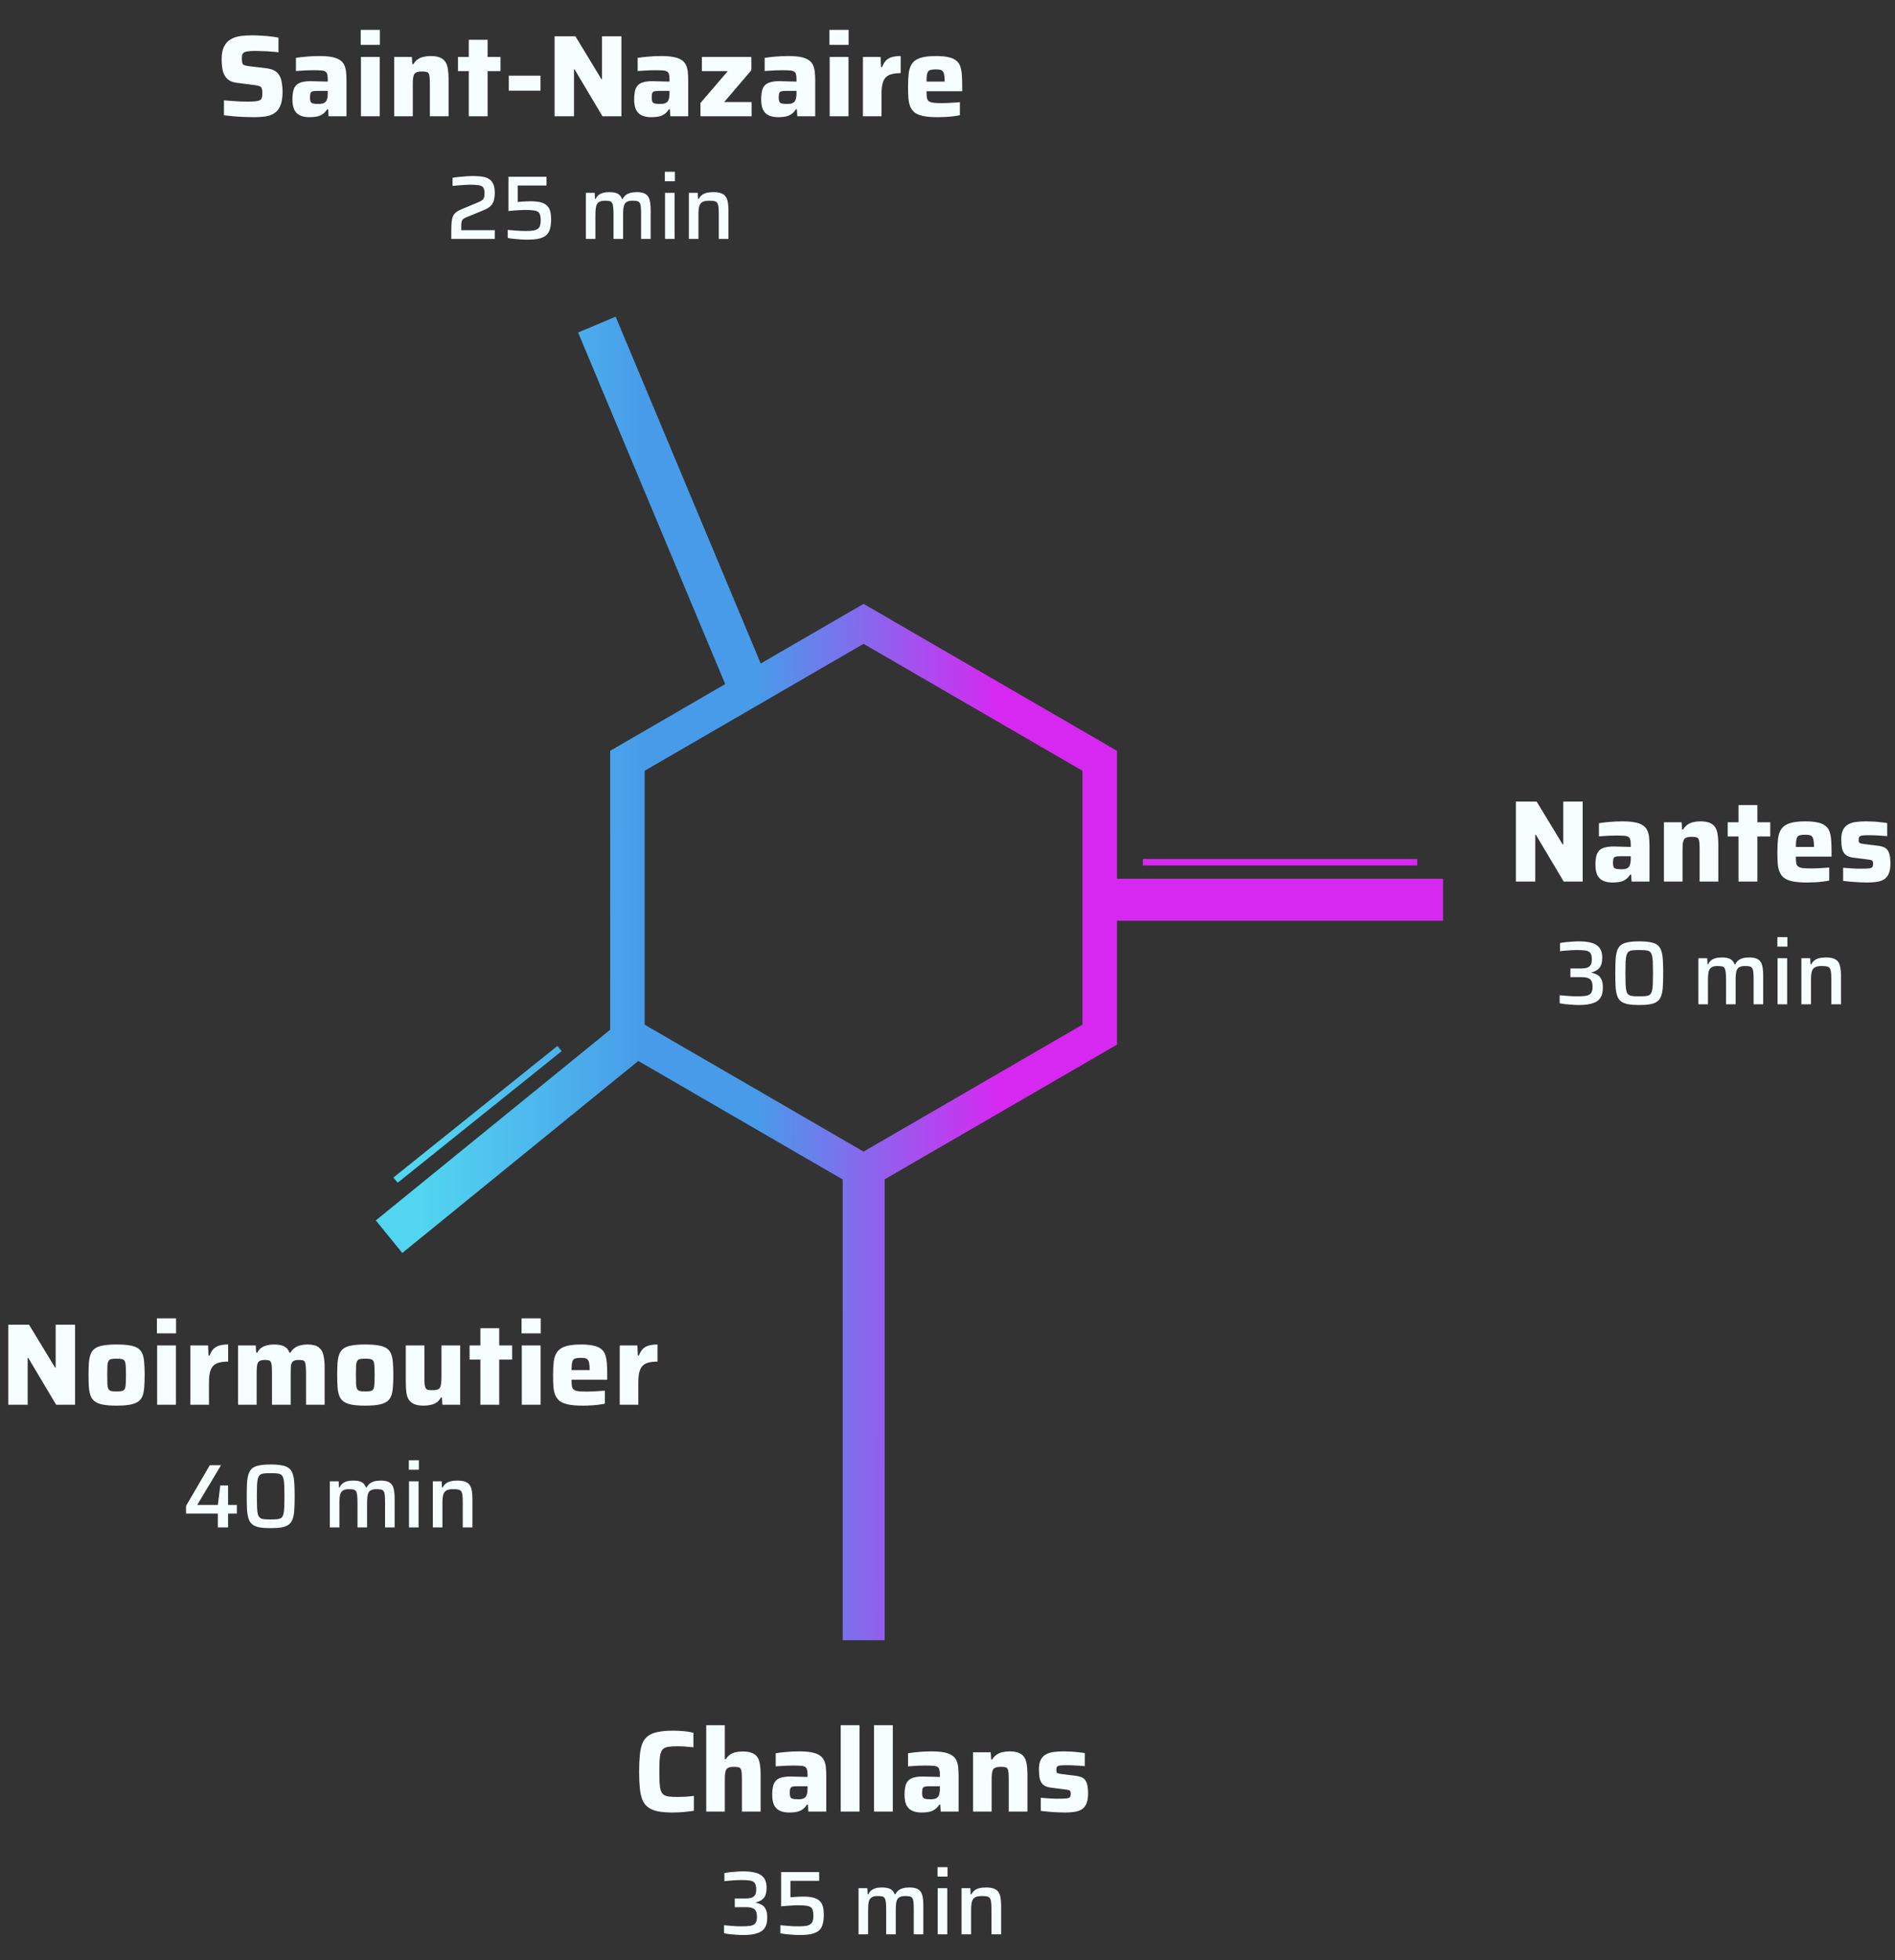 <svg width="587" height="607" viewBox="0 0 587 607" fill="none" xmlns="http://www.w3.org/2000/svg">
<rect x="0" y="0" width="587" height="607" fill="#333333" stroke="none"/>
<path d="M78.628 36.288C77.668 36.288 76.624 36.264 75.496 36.216C74.392 36.168 73.3 36.096 72.22 36C71.164 35.904 70.216 35.808 69.376 35.712V31.068C70.264 31.14 71.152 31.212 72.04 31.284C72.952 31.356 73.816 31.404 74.632 31.428C75.448 31.452 76.132 31.464 76.684 31.464C77.836 31.464 78.712 31.428 79.312 31.356C79.912 31.26 80.356 31.128 80.644 30.96C80.836 30.792 80.968 30.612 81.04 30.42C81.136 30.228 81.196 30 81.22 29.736C81.244 29.472 81.256 29.172 81.256 28.836C81.256 28.332 81.22 27.936 81.148 27.648C81.1 27.336 80.98 27.096 80.788 26.928C80.62 26.76 80.356 26.64 79.996 26.568C79.636 26.472 79.168 26.388 78.592 26.316L73.516 25.668C72.532 25.548 71.728 25.308 71.104 24.948C70.48 24.564 69.988 24.06 69.628 23.436C69.268 22.812 69.016 22.08 68.872 21.24C68.728 20.376 68.656 19.416 68.656 18.36C68.656 16.728 68.896 15.432 69.376 14.472C69.856 13.488 70.516 12.744 71.356 12.24C72.22 11.712 73.216 11.364 74.344 11.196C75.496 11.028 76.744 10.944 78.088 10.944C79.048 10.944 80.044 10.98 81.076 11.052C82.108 11.1 83.08 11.184 83.992 11.304C84.904 11.4 85.66 11.52 86.26 11.664V16.2C85.66 16.104 84.952 16.032 84.136 15.984C83.344 15.912 82.516 15.864 81.652 15.84C80.788 15.792 79.972 15.768 79.204 15.768C78.268 15.768 77.524 15.804 76.972 15.876C76.42 15.924 75.988 16.032 75.676 16.2C75.34 16.392 75.124 16.644 75.028 16.956C74.956 17.268 74.92 17.664 74.92 18.144C74.92 18.744 74.968 19.212 75.064 19.548C75.16 19.86 75.376 20.076 75.712 20.196C76.048 20.316 76.564 20.424 77.26 20.52L82.192 21.096C82.864 21.168 83.476 21.288 84.028 21.456C84.604 21.624 85.12 21.888 85.576 22.248C86.056 22.608 86.452 23.124 86.764 23.796C86.932 24.108 87.064 24.492 87.16 24.948C87.256 25.38 87.34 25.884 87.412 26.46C87.484 27.036 87.52 27.684 87.52 28.404C87.52 29.82 87.376 31.02 87.088 32.004C86.8 32.964 86.392 33.732 85.864 34.308C85.336 34.86 84.7 35.292 83.956 35.604C83.212 35.892 82.384 36.072 81.472 36.144C80.584 36.24 79.636 36.288 78.628 36.288ZM95.88 36.288C94.728 36.288 93.756 36.108 92.964 35.748C92.172 35.388 91.572 34.8 91.164 33.984C90.78 33.168 90.588 32.1 90.588 30.78C90.588 29.388 90.744 28.284 91.056 27.468C91.392 26.628 91.98 26.028 92.82 25.668C93.66 25.308 94.848 25.128 96.384 25.128C96.6 25.128 96.9 25.14 97.284 25.164C97.692 25.164 98.148 25.176 98.652 25.2C99.156 25.2 99.66 25.212 100.164 25.236C100.668 25.236 101.124 25.248 101.532 25.272V24.588C101.532 23.892 101.472 23.352 101.352 22.968C101.256 22.584 101.052 22.308 100.74 22.14C100.452 21.948 100.008 21.84 99.408 21.816C98.808 21.768 98.016 21.744 97.032 21.744C96.48 21.744 95.868 21.756 95.196 21.78C94.548 21.804 93.9 21.84 93.252 21.888C92.628 21.912 92.1 21.948 91.668 21.996V17.928C92.652 17.76 93.756 17.628 94.98 17.532C96.228 17.412 97.536 17.352 98.904 17.352C100.44 17.352 101.712 17.448 102.72 17.64C103.752 17.832 104.58 18.132 105.204 18.54C105.828 18.924 106.284 19.416 106.572 20.016C106.884 20.616 107.088 21.324 107.184 22.14C107.28 22.956 107.328 23.88 107.328 24.912V36H101.784L101.64 33.84H101.352C100.896 34.56 100.368 35.1 99.768 35.46C99.168 35.82 98.532 36.048 97.86 36.144C97.188 36.24 96.528 36.288 95.88 36.288ZM98.616 32.184C99.048 32.184 99.42 32.16 99.732 32.112C100.068 32.04 100.344 31.932 100.56 31.788C100.8 31.62 100.992 31.416 101.136 31.176C101.256 30.912 101.352 30.588 101.424 30.204C101.496 29.82 101.532 29.364 101.532 28.836V28.152H98.184C97.584 28.152 97.128 28.2 96.816 28.296C96.504 28.368 96.288 28.56 96.168 28.872C96.072 29.16 96.024 29.616 96.024 30.24C96.024 30.768 96.084 31.176 96.204 31.464C96.324 31.752 96.564 31.944 96.924 32.04C97.308 32.136 97.872 32.184 98.616 32.184ZM111.734 13.896V9.252H117.674V13.896H111.734ZM111.806 36V17.64H117.638V36H111.806ZM122.107 36V17.64H127.579L127.723 19.872H128.047C128.407 19.248 128.851 18.756 129.379 18.396C129.907 18.012 130.507 17.748 131.179 17.604C131.851 17.436 132.583 17.352 133.375 17.352C134.599 17.352 135.571 17.508 136.291 17.82C137.035 18.132 137.599 18.588 137.983 19.188C138.367 19.788 138.619 20.532 138.739 21.42C138.883 22.308 138.955 23.34 138.955 24.516V36H133.159V26.28C133.159 25.296 133.135 24.528 133.087 23.976C133.039 23.4 132.931 22.98 132.763 22.716C132.595 22.452 132.331 22.296 131.971 22.248C131.635 22.176 131.179 22.14 130.603 22.14C130.003 22.14 129.511 22.212 129.127 22.356C128.767 22.476 128.491 22.692 128.299 23.004C128.131 23.316 128.011 23.76 127.939 24.336C127.891 24.888 127.867 25.584 127.867 26.424V36H122.107ZM145.213 36V22.032H141.865V17.64H145.213V12.312H151.045V17.64H155.041V22.032H151.045V36H145.213ZM157.605 28.08V23.436H167.433V28.08H157.605ZM171.79 36V11.232H178.234L186.298 24.516H186.478V11.232H192.49V36H186.622L177.982 21.492H177.802V36H171.79ZM201.735 36.288C200.583 36.288 199.611 36.108 198.819 35.748C198.027 35.388 197.427 34.8 197.019 33.984C196.635 33.168 196.443 32.1 196.443 30.78C196.443 29.388 196.599 28.284 196.911 27.468C197.247 26.628 197.835 26.028 198.675 25.668C199.515 25.308 200.703 25.128 202.239 25.128C202.455 25.128 202.755 25.14 203.139 25.164C203.547 25.164 204.003 25.176 204.507 25.2C205.011 25.2 205.515 25.212 206.019 25.236C206.523 25.236 206.979 25.248 207.387 25.272V24.588C207.387 23.892 207.327 23.352 207.207 22.968C207.111 22.584 206.907 22.308 206.595 22.14C206.307 21.948 205.863 21.84 205.263 21.816C204.663 21.768 203.871 21.744 202.887 21.744C202.335 21.744 201.723 21.756 201.051 21.78C200.403 21.804 199.755 21.84 199.107 21.888C198.483 21.912 197.955 21.948 197.523 21.996V17.928C198.507 17.76 199.611 17.628 200.835 17.532C202.083 17.412 203.391 17.352 204.759 17.352C206.295 17.352 207.567 17.448 208.575 17.64C209.607 17.832 210.435 18.132 211.059 18.54C211.683 18.924 212.139 19.416 212.427 20.016C212.739 20.616 212.943 21.324 213.039 22.14C213.135 22.956 213.183 23.88 213.183 24.912V36H207.639L207.495 33.84H207.207C206.751 34.56 206.223 35.1 205.623 35.46C205.023 35.82 204.387 36.048 203.715 36.144C203.043 36.24 202.383 36.288 201.735 36.288ZM204.471 32.184C204.903 32.184 205.275 32.16 205.587 32.112C205.923 32.04 206.199 31.932 206.415 31.788C206.655 31.62 206.847 31.416 206.991 31.176C207.111 30.912 207.207 30.588 207.279 30.204C207.351 29.82 207.387 29.364 207.387 28.836V28.152H204.039C203.439 28.152 202.983 28.2 202.671 28.296C202.359 28.368 202.143 28.56 202.023 28.872C201.927 29.16 201.879 29.616 201.879 30.24C201.879 30.768 201.939 31.176 202.059 31.464C202.179 31.752 202.419 31.944 202.779 32.04C203.163 32.136 203.727 32.184 204.471 32.184ZM216.978 36V31.896L225.438 22.032H217.41V17.64H232.746V21.744L224.322 31.608H232.818V36H216.978ZM241.075 36.288C239.923 36.288 238.951 36.108 238.159 35.748C237.367 35.388 236.767 34.8 236.359 33.984C235.975 33.168 235.783 32.1 235.783 30.78C235.783 29.388 235.939 28.284 236.251 27.468C236.587 26.628 237.175 26.028 238.015 25.668C238.855 25.308 240.043 25.128 241.579 25.128C241.795 25.128 242.095 25.14 242.479 25.164C242.887 25.164 243.343 25.176 243.847 25.2C244.351 25.2 244.855 25.212 245.359 25.236C245.863 25.236 246.319 25.248 246.727 25.272V24.588C246.727 23.892 246.667 23.352 246.547 22.968C246.451 22.584 246.247 22.308 245.935 22.14C245.647 21.948 245.203 21.84 244.603 21.816C244.003 21.768 243.211 21.744 242.227 21.744C241.675 21.744 241.063 21.756 240.391 21.78C239.743 21.804 239.095 21.84 238.447 21.888C237.823 21.912 237.295 21.948 236.863 21.996V17.928C237.847 17.76 238.951 17.628 240.175 17.532C241.423 17.412 242.731 17.352 244.099 17.352C245.635 17.352 246.907 17.448 247.915 17.64C248.947 17.832 249.775 18.132 250.399 18.54C251.023 18.924 251.479 19.416 251.767 20.016C252.079 20.616 252.283 21.324 252.379 22.14C252.475 22.956 252.523 23.88 252.523 24.912V36H246.979L246.835 33.84H246.547C246.091 34.56 245.563 35.1 244.963 35.46C244.363 35.82 243.727 36.048 243.055 36.144C242.383 36.24 241.723 36.288 241.075 36.288ZM243.811 32.184C244.243 32.184 244.615 32.16 244.927 32.112C245.263 32.04 245.539 31.932 245.755 31.788C245.995 31.62 246.187 31.416 246.331 31.176C246.451 30.912 246.547 30.588 246.619 30.204C246.691 29.82 246.727 29.364 246.727 28.836V28.152H243.379C242.779 28.152 242.323 28.2 242.011 28.296C241.699 28.368 241.483 28.56 241.363 28.872C241.267 29.16 241.219 29.616 241.219 30.24C241.219 30.768 241.279 31.176 241.399 31.464C241.519 31.752 241.759 31.944 242.119 32.04C242.503 32.136 243.067 32.184 243.811 32.184ZM256.93 13.896V9.252H262.87V13.896H256.93ZM257.002 36V17.64H262.834V36H257.002ZM267.302 36V17.64H272.774L272.918 20.772H273.242C273.578 19.884 273.998 19.188 274.502 18.684C275.03 18.18 275.666 17.832 276.41 17.64C277.154 17.448 278.018 17.352 279.002 17.352V22.644C277.49 22.644 276.302 22.836 275.438 23.22C274.574 23.604 273.962 24.264 273.602 25.2C273.242 26.112 273.062 27.396 273.062 29.052V36H267.302ZM290.46 36.288C288.732 36.288 287.304 36.18 286.176 35.964C285.048 35.748 284.148 35.412 283.476 34.956C282.828 34.476 282.336 33.864 282 33.12C281.688 32.376 281.484 31.488 281.388 30.456C281.316 29.424 281.28 28.224 281.28 26.856C281.28 25.2 281.352 23.772 281.496 22.572C281.664 21.372 282.024 20.388 282.576 19.62C283.128 18.852 283.98 18.288 285.132 17.928C286.308 17.544 287.892 17.352 289.884 17.352C291.492 17.352 292.8 17.472 293.808 17.712C294.816 17.928 295.608 18.276 296.184 18.756C296.784 19.212 297.204 19.812 297.444 20.556C297.708 21.3 297.876 22.2 297.948 23.256C298.02 24.288 298.056 25.488 298.056 26.856V28.26H287.004C287.004 29.076 287.04 29.736 287.112 30.24C287.184 30.72 287.376 31.08 287.688 31.32C288 31.56 288.48 31.728 289.128 31.824C289.776 31.896 290.676 31.932 291.828 31.932C292.284 31.932 292.824 31.92 293.448 31.896C294.072 31.872 294.72 31.836 295.392 31.788C296.088 31.74 296.736 31.692 297.336 31.644V35.676C296.808 35.796 296.16 35.904 295.392 36C294.648 36.096 293.844 36.168 292.98 36.216C292.116 36.264 291.276 36.288 290.46 36.288ZM292.62 25.848V25.272C292.62 24.408 292.572 23.724 292.476 23.22C292.404 22.716 292.26 22.344 292.044 22.104C291.852 21.84 291.576 21.672 291.216 21.6C290.856 21.528 290.4 21.492 289.848 21.492C289.224 21.492 288.72 21.54 288.336 21.636C287.976 21.708 287.7 21.876 287.508 22.14C287.316 22.404 287.184 22.788 287.112 23.292C287.04 23.796 287.004 24.456 287.004 25.272H293.232L292.62 25.848Z" fill="#F7FEFF"/>
<path d="M139.792 74V71.62C139.792 70.537 139.82 69.632 139.876 68.904C139.951 68.157 140.091 67.532 140.296 67.028C140.501 66.524 140.828 66.095 141.276 65.74C141.724 65.385 142.34 65.049 143.124 64.732L147.828 62.772C148.481 62.511 148.967 62.268 149.284 62.044C149.601 61.801 149.816 61.512 149.928 61.176C150.04 60.84 150.096 60.401 150.096 59.86C150.096 59.057 149.965 58.469 149.704 58.096C149.461 57.723 149.013 57.48 148.36 57.368C147.725 57.256 146.829 57.2 145.672 57.2C145.243 57.2 144.711 57.219 144.076 57.256C143.46 57.293 142.807 57.34 142.116 57.396C141.444 57.452 140.8 57.508 140.184 57.564V55.072C140.744 54.96 141.397 54.867 142.144 54.792C142.891 54.717 143.656 54.652 144.44 54.596C145.243 54.54 145.989 54.512 146.68 54.512C147.595 54.512 148.444 54.568 149.228 54.68C150.012 54.773 150.703 54.988 151.3 55.324C151.916 55.66 152.392 56.173 152.728 56.864C153.083 57.536 153.26 58.451 153.26 59.608C153.26 60.747 153.129 61.661 152.868 62.352C152.625 63.024 152.252 63.575 151.748 64.004C151.244 64.415 150.591 64.779 149.788 65.096L144.412 67.308C143.945 67.495 143.6 67.7 143.376 67.924C143.152 68.148 143.012 68.447 142.956 68.82C142.9 69.193 142.872 69.679 142.872 70.276V71.284H153.26V74H139.792ZM163.209 74.224C162.612 74.224 161.949 74.196 161.221 74.14C160.512 74.103 159.812 74.047 159.121 73.972C158.431 73.897 157.815 73.804 157.273 73.692V71.2C157.964 71.256 158.655 71.312 159.345 71.368C160.036 71.424 160.689 71.471 161.305 71.508C161.94 71.527 162.481 71.536 162.929 71.536C163.863 71.536 164.628 71.489 165.225 71.396C165.823 71.284 166.28 71.107 166.597 70.864C166.933 70.603 167.167 70.267 167.297 69.856C167.428 69.427 167.493 68.885 167.493 68.232C167.493 67.504 167.419 66.925 167.269 66.496C167.139 66.048 166.887 65.721 166.513 65.516C166.159 65.311 165.664 65.18 165.029 65.124C164.413 65.049 163.62 65.012 162.649 65.012C162.22 65.012 161.716 65.031 161.137 65.068C160.559 65.087 159.952 65.124 159.317 65.18C158.683 65.217 158.076 65.273 157.497 65.348V54.736H169.285V57.452H160.381V62.548C160.736 62.511 161.156 62.473 161.641 62.436C162.127 62.399 162.612 62.371 163.097 62.352C163.583 62.333 164.012 62.324 164.385 62.324C165.711 62.324 166.784 62.445 167.605 62.688C168.427 62.912 169.061 63.267 169.509 63.752C169.976 64.219 170.293 64.807 170.461 65.516C170.629 66.207 170.713 67.009 170.713 67.924C170.713 69.044 170.601 70.015 170.377 70.836C170.172 71.639 169.799 72.292 169.257 72.796C168.716 73.281 167.951 73.645 166.961 73.888C165.991 74.112 164.74 74.224 163.209 74.224ZM181.474 74V59.72H184.218L184.302 61.624H184.498C184.703 61.176 184.983 60.793 185.338 60.476C185.711 60.159 186.168 59.916 186.71 59.748C187.27 59.58 187.942 59.496 188.726 59.496C189.92 59.496 190.816 59.673 191.414 60.028C192.011 60.364 192.431 60.896 192.674 61.624H192.898C193.103 61.176 193.392 60.793 193.766 60.476C194.158 60.159 194.634 59.916 195.194 59.748C195.772 59.58 196.454 59.496 197.238 59.496C198.47 59.496 199.394 59.701 200.01 60.112C200.626 60.523 201.036 61.148 201.242 61.988C201.447 62.809 201.55 63.836 201.55 65.068V74H198.582V66.244C198.582 65.311 198.554 64.573 198.498 64.032C198.442 63.472 198.32 63.061 198.134 62.8C197.966 62.52 197.695 62.343 197.322 62.268C196.967 62.193 196.5 62.156 195.922 62.156C195.25 62.156 194.718 62.249 194.326 62.436C193.934 62.604 193.644 62.875 193.458 63.248C193.271 63.603 193.15 64.06 193.094 64.62C193.038 65.18 193.01 65.852 193.01 66.636V74H190.042V66.244C190.042 65.311 190.004 64.573 189.93 64.032C189.874 63.472 189.752 63.061 189.566 62.8C189.398 62.52 189.136 62.343 188.782 62.268C188.427 62.193 187.951 62.156 187.354 62.156C186.7 62.156 186.178 62.249 185.786 62.436C185.394 62.623 185.095 62.903 184.89 63.276C184.703 63.631 184.582 64.097 184.526 64.676C184.47 65.236 184.442 65.889 184.442 66.636V74H181.474ZM205.945 56.136V53.196H209.053V56.136H205.945ZM206.001 74V59.72H208.969V74H206.001ZM213.384 74V59.72H216.128L216.212 61.624H216.436C216.66 61.157 216.959 60.775 217.332 60.476C217.705 60.159 218.191 59.916 218.788 59.748C219.385 59.58 220.113 59.496 220.972 59.496C221.98 59.496 222.792 59.617 223.408 59.86C224.024 60.084 224.491 60.429 224.808 60.896C225.125 61.363 225.34 61.941 225.452 62.632C225.583 63.323 225.648 64.135 225.648 65.068V74H222.652V66.244C222.652 65.311 222.615 64.573 222.54 64.032C222.484 63.472 222.353 63.061 222.148 62.8C221.943 62.52 221.635 62.343 221.224 62.268C220.832 62.193 220.3 62.156 219.628 62.156C218.881 62.156 218.284 62.249 217.836 62.436C217.407 62.623 217.08 62.903 216.856 63.276C216.651 63.649 216.511 64.116 216.436 64.676C216.38 65.236 216.352 65.889 216.352 66.636V74H213.384Z" fill="#F7FEFF"/>
<path d="M208.492 561.288C206.62 561.288 205.06 561.168 203.812 560.928C202.564 560.664 201.544 560.244 200.752 559.668C199.984 559.092 199.396 558.324 198.988 557.364C198.604 556.404 198.34 555.204 198.196 553.764C198.052 552.324 197.98 550.608 197.98 548.616C197.98 546.624 198.052 544.908 198.196 543.468C198.34 542.028 198.604 540.828 198.988 539.868C199.396 538.908 199.984 538.14 200.752 537.564C201.544 536.988 202.564 536.58 203.812 536.34C205.06 536.076 206.62 535.944 208.492 535.944C209.212 535.944 209.956 535.968 210.724 536.016C211.492 536.064 212.236 536.136 212.956 536.232C213.676 536.328 214.288 536.448 214.792 536.592V541.092C214.048 541.02 213.364 540.96 212.74 540.912C212.14 540.84 211.612 540.804 211.156 540.804C210.7 540.78 210.316 540.768 210.004 540.768C208.9 540.768 207.988 540.816 207.268 540.912C206.572 540.984 206.02 541.164 205.612 541.452C205.204 541.74 204.904 542.172 204.712 542.748C204.52 543.3 204.388 544.056 204.316 545.016C204.268 545.952 204.244 547.152 204.244 548.616C204.244 550.056 204.268 551.256 204.316 552.216C204.388 553.176 204.52 553.944 204.712 554.52C204.904 555.096 205.204 555.528 205.612 555.816C206.02 556.08 206.572 556.26 207.268 556.356C207.988 556.428 208.9 556.464 210.004 556.464C210.748 556.464 211.588 556.44 212.524 556.392C213.46 556.32 214.264 556.236 214.936 556.14V560.748C214.408 560.844 213.772 560.928 213.028 561C212.284 561.096 211.516 561.168 210.724 561.216C209.956 561.264 209.212 561.288 208.492 561.288ZM218.763 561V534.252H224.523V544.764H224.847C225.207 544.164 225.639 543.696 226.143 543.36C226.671 543 227.259 542.748 227.907 542.604C228.555 542.46 229.263 542.388 230.031 542.388C231.255 542.388 232.227 542.544 232.947 542.856C233.691 543.144 234.255 543.588 234.639 544.188C235.023 544.788 235.275 545.532 235.395 546.42C235.539 547.308 235.611 548.34 235.611 549.516V561H229.815V551.28C229.815 550.296 229.791 549.528 229.743 548.976C229.695 548.4 229.587 547.98 229.419 547.716C229.251 547.452 228.987 547.296 228.627 547.248C228.291 547.176 227.835 547.14 227.259 547.14C226.659 547.14 226.167 547.212 225.783 547.356C225.423 547.476 225.147 547.692 224.955 548.004C224.787 548.316 224.667 548.76 224.595 549.336C224.547 549.888 224.523 550.584 224.523 551.424V561H218.763ZM244.497 561.288C243.345 561.288 242.373 561.108 241.581 560.748C240.789 560.388 240.189 559.8 239.781 558.984C239.397 558.168 239.205 557.1 239.205 555.78C239.205 554.388 239.361 553.284 239.673 552.468C240.009 551.628 240.597 551.028 241.437 550.668C242.277 550.308 243.465 550.128 245.001 550.128C245.217 550.128 245.517 550.14 245.901 550.164C246.309 550.164 246.765 550.176 247.269 550.2C247.773 550.2 248.277 550.212 248.781 550.236C249.285 550.236 249.741 550.248 250.149 550.272V549.588C250.149 548.892 250.089 548.352 249.969 547.968C249.873 547.584 249.669 547.308 249.357 547.14C249.069 546.948 248.625 546.84 248.025 546.816C247.425 546.768 246.633 546.744 245.649 546.744C245.097 546.744 244.485 546.756 243.813 546.78C243.165 546.804 242.517 546.84 241.869 546.888C241.245 546.912 240.717 546.948 240.285 546.996V542.928C241.269 542.76 242.373 542.628 243.597 542.532C244.845 542.412 246.153 542.352 247.521 542.352C249.057 542.352 250.329 542.448 251.337 542.64C252.369 542.832 253.197 543.132 253.821 543.54C254.445 543.924 254.901 544.416 255.189 545.016C255.501 545.616 255.705 546.324 255.801 547.14C255.897 547.956 255.945 548.88 255.945 549.912V561H250.401L250.257 558.84H249.969C249.513 559.56 248.985 560.1 248.385 560.46C247.785 560.82 247.149 561.048 246.477 561.144C245.805 561.24 245.145 561.288 244.497 561.288ZM247.233 557.184C247.665 557.184 248.037 557.16 248.349 557.112C248.685 557.04 248.961 556.932 249.177 556.788C249.417 556.62 249.609 556.416 249.753 556.176C249.873 555.912 249.969 555.588 250.041 555.204C250.113 554.82 250.149 554.364 250.149 553.836V553.152H246.801C246.201 553.152 245.745 553.2 245.433 553.296C245.121 553.368 244.905 553.56 244.785 553.872C244.689 554.16 244.641 554.616 244.641 555.24C244.641 555.768 244.701 556.176 244.821 556.464C244.941 556.752 245.181 556.944 245.541 557.04C245.925 557.136 246.489 557.184 247.233 557.184ZM260.423 561V534.252H266.255V561H260.423ZM270.724 561V534.252H276.556V561H270.724ZM285.489 561.288C284.337 561.288 283.365 561.108 282.573 560.748C281.781 560.388 281.181 559.8 280.773 558.984C280.389 558.168 280.197 557.1 280.197 555.78C280.197 554.388 280.353 553.284 280.665 552.468C281.001 551.628 281.589 551.028 282.429 550.668C283.269 550.308 284.457 550.128 285.993 550.128C286.209 550.128 286.509 550.14 286.893 550.164C287.301 550.164 287.757 550.176 288.261 550.2C288.765 550.2 289.269 550.212 289.773 550.236C290.277 550.236 290.733 550.248 291.141 550.272V549.588C291.141 548.892 291.081 548.352 290.961 547.968C290.865 547.584 290.661 547.308 290.349 547.14C290.061 546.948 289.617 546.84 289.017 546.816C288.417 546.768 287.625 546.744 286.641 546.744C286.089 546.744 285.477 546.756 284.805 546.78C284.157 546.804 283.509 546.84 282.861 546.888C282.237 546.912 281.709 546.948 281.277 546.996V542.928C282.261 542.76 283.365 542.628 284.589 542.532C285.837 542.412 287.145 542.352 288.513 542.352C290.049 542.352 291.321 542.448 292.329 542.64C293.361 542.832 294.189 543.132 294.813 543.54C295.437 543.924 295.893 544.416 296.181 545.016C296.493 545.616 296.697 546.324 296.793 547.14C296.889 547.956 296.937 548.88 296.937 549.912V561H291.393L291.249 558.84H290.961C290.505 559.56 289.977 560.1 289.377 560.46C288.777 560.82 288.141 561.048 287.469 561.144C286.797 561.24 286.137 561.288 285.489 561.288ZM288.225 557.184C288.657 557.184 289.029 557.16 289.341 557.112C289.677 557.04 289.953 556.932 290.169 556.788C290.409 556.62 290.601 556.416 290.745 556.176C290.865 555.912 290.961 555.588 291.033 555.204C291.105 554.82 291.141 554.364 291.141 553.836V553.152H287.793C287.193 553.152 286.737 553.2 286.425 553.296C286.113 553.368 285.897 553.56 285.777 553.872C285.681 554.16 285.633 554.616 285.633 555.24C285.633 555.768 285.693 556.176 285.813 556.464C285.933 556.752 286.173 556.944 286.533 557.04C286.917 557.136 287.481 557.184 288.225 557.184ZM301.416 561V542.64H306.888L307.032 544.872H307.356C307.716 544.248 308.16 543.756 308.688 543.396C309.216 543.012 309.816 542.748 310.488 542.604C311.16 542.436 311.892 542.352 312.684 542.352C313.908 542.352 314.88 542.508 315.6 542.82C316.344 543.132 316.908 543.588 317.292 544.188C317.676 544.788 317.928 545.532 318.048 546.42C318.192 547.308 318.264 548.34 318.264 549.516V561H312.468V551.28C312.468 550.296 312.444 549.528 312.396 548.976C312.348 548.4 312.24 547.98 312.072 547.716C311.904 547.452 311.64 547.296 311.28 547.248C310.944 547.176 310.488 547.14 309.912 547.14C309.312 547.14 308.82 547.212 308.436 547.356C308.076 547.476 307.8 547.692 307.608 548.004C307.44 548.316 307.32 548.76 307.248 549.336C307.2 549.888 307.176 550.584 307.176 551.424V561H301.416ZM329.813 561.288C329.045 561.288 328.205 561.264 327.293 561.216C326.405 561.168 325.529 561.108 324.665 561.036C323.825 560.964 323.069 560.88 322.397 560.784V556.716C322.781 556.74 323.213 556.776 323.693 556.824C324.197 556.872 324.713 556.908 325.241 556.932C325.769 556.956 326.273 556.98 326.753 557.004C327.257 557.004 327.713 557.004 328.121 557.004C329.249 557.004 330.053 556.968 330.533 556.896C331.037 556.824 331.349 556.68 331.469 556.464C331.613 556.224 331.685 555.912 331.685 555.528C331.685 555.144 331.637 554.868 331.541 554.7C331.469 554.532 331.301 554.412 331.037 554.34C330.797 554.268 330.377 554.196 329.777 554.124L325.493 553.584C324.461 553.44 323.681 553.14 323.153 552.684C322.625 552.204 322.265 551.568 322.073 550.776C321.905 549.96 321.821 549.012 321.821 547.932C321.821 546.66 322.013 545.664 322.397 544.944C322.781 544.2 323.309 543.648 323.981 543.288C324.677 542.904 325.493 542.652 326.429 542.532C327.389 542.412 328.409 542.352 329.489 542.352C330.257 542.352 331.049 542.376 331.865 542.424C332.681 542.472 333.461 542.544 334.205 542.64C334.949 542.712 335.561 542.796 336.041 542.892V546.924C335.441 546.876 334.805 546.828 334.133 546.78C333.485 546.732 332.861 546.696 332.261 546.672C331.661 546.648 331.157 546.636 330.749 546.636C329.789 546.636 329.045 546.66 328.517 546.708C328.013 546.756 327.665 546.876 327.473 547.068C327.305 547.26 327.221 547.572 327.221 548.004C327.221 548.34 327.245 548.604 327.293 548.796C327.365 548.964 327.521 549.084 327.761 549.156C328.001 549.228 328.373 549.3 328.877 549.372L333.197 549.912C334.013 550.008 334.709 550.2 335.285 550.488C335.861 550.776 336.293 551.292 336.581 552.036C336.893 552.78 337.049 553.896 337.049 555.384C337.049 556.728 336.869 557.796 336.509 558.588C336.173 559.356 335.681 559.944 335.033 560.352C334.385 560.736 333.617 560.988 332.729 561.108C331.865 561.228 330.893 561.288 329.813 561.288Z" fill="#F7FEFF"/>
<path d="M230.16 599.224C229.544 599.224 228.872 599.196 228.144 599.14C227.434 599.103 226.734 599.047 226.044 598.972C225.372 598.879 224.784 598.785 224.28 598.692V596.2C224.914 596.256 225.577 596.312 226.268 596.368C226.977 596.424 227.64 596.471 228.256 596.508C228.89 596.527 229.432 596.536 229.88 596.536C230.925 596.536 231.784 596.48 232.456 596.368C233.128 596.256 233.632 595.995 233.968 595.584C234.304 595.173 234.472 594.52 234.472 593.624C234.472 592.84 234.36 592.233 234.136 591.804C233.93 591.356 233.576 591.048 233.072 590.88C232.586 590.693 231.924 590.6 231.084 590.6H227.612V587.912H231.084C231.718 587.912 232.269 587.837 232.736 587.688C233.221 587.539 233.594 587.268 233.856 586.876C234.117 586.465 234.248 585.868 234.248 585.084C234.248 584.188 234.098 583.544 233.8 583.152C233.52 582.741 233.044 582.48 232.372 582.368C231.7 582.256 230.776 582.2 229.6 582.2C229.077 582.2 228.498 582.219 227.864 582.256C227.248 582.293 226.632 582.34 226.016 582.396C225.4 582.433 224.858 582.489 224.392 582.564V580.044C224.896 579.932 225.484 579.839 226.156 579.764C226.828 579.689 227.518 579.633 228.228 579.596C228.937 579.54 229.59 579.512 230.188 579.512C231.588 579.512 232.754 579.624 233.688 579.848C234.621 580.053 235.358 580.371 235.9 580.8C236.46 581.229 236.861 581.761 237.104 582.396C237.346 583.012 237.468 583.74 237.468 584.58C237.468 585.98 237.188 587.025 236.628 587.716C236.068 588.407 235.246 588.873 234.164 589.116V589.228C234.892 589.377 235.517 589.611 236.04 589.928C236.562 590.245 236.964 590.721 237.244 591.356C237.524 591.972 237.664 592.803 237.664 593.848C237.664 594.651 237.561 595.379 237.356 596.032C237.169 596.685 236.805 597.255 236.264 597.74C235.741 598.207 234.985 598.571 233.996 598.832C233.006 599.093 231.728 599.224 230.16 599.224ZM247.674 599.224C247.077 599.224 246.414 599.196 245.686 599.14C244.977 599.103 244.277 599.047 243.586 598.972C242.895 598.897 242.279 598.804 241.738 598.692V596.2C242.429 596.256 243.119 596.312 243.81 596.368C244.501 596.424 245.154 596.471 245.77 596.508C246.405 596.527 246.946 596.536 247.394 596.536C248.327 596.536 249.093 596.489 249.69 596.396C250.287 596.284 250.745 596.107 251.062 595.864C251.398 595.603 251.631 595.267 251.762 594.856C251.893 594.427 251.958 593.885 251.958 593.232C251.958 592.504 251.883 591.925 251.734 591.496C251.603 591.048 251.351 590.721 250.978 590.516C250.623 590.311 250.129 590.18 249.494 590.124C248.878 590.049 248.085 590.012 247.114 590.012C246.685 590.012 246.181 590.031 245.602 590.068C245.023 590.087 244.417 590.124 243.782 590.18C243.147 590.217 242.541 590.273 241.962 590.348V579.736H253.75V582.452H244.846V587.548C245.201 587.511 245.621 587.473 246.106 587.436C246.591 587.399 247.077 587.371 247.562 587.352C248.047 587.333 248.477 587.324 248.85 587.324C250.175 587.324 251.249 587.445 252.07 587.688C252.891 587.912 253.526 588.267 253.974 588.752C254.441 589.219 254.758 589.807 254.926 590.516C255.094 591.207 255.178 592.009 255.178 592.924C255.178 594.044 255.066 595.015 254.842 595.836C254.637 596.639 254.263 597.292 253.722 597.796C253.181 598.281 252.415 598.645 251.426 598.888C250.455 599.112 249.205 599.224 247.674 599.224ZM265.939 599V584.72H268.683L268.767 586.624H268.963C269.168 586.176 269.448 585.793 269.803 585.476C270.176 585.159 270.633 584.916 271.175 584.748C271.735 584.58 272.407 584.496 273.191 584.496C274.385 584.496 275.281 584.673 275.879 585.028C276.476 585.364 276.896 585.896 277.139 586.624H277.363C277.568 586.176 277.857 585.793 278.231 585.476C278.623 585.159 279.099 584.916 279.659 584.748C280.237 584.58 280.919 584.496 281.703 584.496C282.935 584.496 283.859 584.701 284.475 585.112C285.091 585.523 285.501 586.148 285.707 586.988C285.912 587.809 286.015 588.836 286.015 590.068V599H283.047V591.244C283.047 590.311 283.019 589.573 282.963 589.032C282.907 588.472 282.785 588.061 282.599 587.8C282.431 587.52 282.16 587.343 281.787 587.268C281.432 587.193 280.965 587.156 280.387 587.156C279.715 587.156 279.183 587.249 278.791 587.436C278.399 587.604 278.109 587.875 277.923 588.248C277.736 588.603 277.615 589.06 277.559 589.62C277.503 590.18 277.475 590.852 277.475 591.636V599H274.507V591.244C274.507 590.311 274.469 589.573 274.395 589.032C274.339 588.472 274.217 588.061 274.031 587.8C273.863 587.52 273.601 587.343 273.247 587.268C272.892 587.193 272.416 587.156 271.819 587.156C271.165 587.156 270.643 587.249 270.251 587.436C269.859 587.623 269.56 587.903 269.355 588.276C269.168 588.631 269.047 589.097 268.991 589.676C268.935 590.236 268.907 590.889 268.907 591.636V599H265.939ZM290.41 581.136V578.196H293.518V581.136H290.41ZM290.466 599V584.72H293.434V599H290.466ZM297.849 599V584.72H300.593L300.677 586.624H300.901C301.125 586.157 301.423 585.775 301.797 585.476C302.17 585.159 302.655 584.916 303.253 584.748C303.85 584.58 304.578 584.496 305.437 584.496C306.445 584.496 307.257 584.617 307.873 584.86C308.489 585.084 308.955 585.429 309.273 585.896C309.59 586.363 309.805 586.941 309.917 587.632C310.047 588.323 310.113 589.135 310.113 590.068V599H307.117V591.244C307.117 590.311 307.079 589.573 307.005 589.032C306.949 588.472 306.818 588.061 306.613 587.8C306.407 587.52 306.099 587.343 305.689 587.268C305.297 587.193 304.765 587.156 304.093 587.156C303.346 587.156 302.749 587.249 302.301 587.436C301.871 587.623 301.545 587.903 301.321 588.276C301.115 588.649 300.975 589.116 300.901 589.676C300.845 590.236 300.817 590.889 300.817 591.636V599H297.849Z" fill="#F7FEFF"/>
<path d="M2.556 435V410.232H9L17.064 423.516H17.244V410.232H23.256V435H17.388L8.748 420.492H8.568V435H2.556ZM36.101 435.288C34.469 435.288 33.113 435.192 32.033 435C30.953 434.808 30.101 434.496 29.477 434.064C28.853 433.632 28.397 433.056 28.109 432.336C27.821 431.616 27.629 430.716 27.533 429.636C27.461 428.556 27.425 427.272 27.425 425.784C27.425 424.296 27.461 423.024 27.533 421.968C27.629 420.888 27.821 419.988 28.109 419.268C28.397 418.548 28.853 417.972 29.477 417.54C30.101 417.108 30.953 416.808 32.033 416.64C33.113 416.448 34.469 416.352 36.101 416.352C37.757 416.352 39.125 416.448 40.205 416.64C41.285 416.808 42.137 417.108 42.761 417.54C43.385 417.972 43.841 418.548 44.129 419.268C44.417 419.988 44.597 420.888 44.669 421.968C44.765 423.024 44.813 424.296 44.813 425.784C44.813 427.272 44.765 428.556 44.669 429.636C44.597 430.716 44.417 431.616 44.129 432.336C43.841 433.056 43.385 433.632 42.761 434.064C42.137 434.496 41.285 434.808 40.205 435C39.125 435.192 37.757 435.288 36.101 435.288ZM36.101 430.896C36.821 430.896 37.385 430.848 37.793 430.752C38.201 430.656 38.489 430.44 38.657 430.104C38.825 429.768 38.921 429.252 38.945 428.556C38.993 427.86 39.017 426.936 39.017 425.784C39.017 424.632 38.993 423.72 38.945 423.048C38.921 422.376 38.825 421.872 38.657 421.536C38.489 421.2 38.201 420.984 37.793 420.888C37.385 420.792 36.821 420.744 36.101 420.744C35.381 420.744 34.817 420.792 34.409 420.888C34.025 420.984 33.749 421.2 33.581 421.536C33.413 421.872 33.305 422.376 33.257 423.048C33.233 423.72 33.221 424.632 33.221 425.784C33.221 426.936 33.233 427.86 33.257 428.556C33.305 429.252 33.413 429.768 33.581 430.104C33.749 430.44 34.025 430.656 34.409 430.752C34.817 430.848 35.381 430.896 36.101 430.896ZM48.601 412.896V408.252H54.541V412.896H48.601ZM48.673 435V416.64H54.505V435H48.673ZM58.974 435V416.64H64.446L64.59 419.772H64.914C65.25 418.884 65.67 418.188 66.174 417.684C66.702 417.18 67.338 416.832 68.082 416.64C68.826 416.448 69.69 416.352 70.674 416.352V421.644C69.162 421.644 67.974 421.836 67.11 422.22C66.246 422.604 65.634 423.264 65.274 424.2C64.914 425.112 64.734 426.396 64.734 428.052V435H58.974ZM73.74 435V416.64H79.212L79.356 418.872H79.68C80.016 418.248 80.436 417.756 80.94 417.396C81.468 417.012 82.056 416.748 82.704 416.604C83.352 416.436 84.048 416.352 84.792 416.352C86.232 416.352 87.324 416.556 88.068 416.964C88.812 417.348 89.34 417.984 89.652 418.872H89.976C90.336 418.248 90.78 417.756 91.308 417.396C91.836 417.012 92.424 416.748 93.072 416.604C93.744 416.436 94.452 416.352 95.196 416.352C96.756 416.352 97.908 416.628 98.652 417.18C99.42 417.732 99.924 418.536 100.164 419.592C100.428 420.648 100.56 421.956 100.56 423.516V435H94.8V425.28C94.8 424.296 94.764 423.528 94.692 422.976C94.644 422.4 94.548 421.98 94.404 421.716C94.26 421.452 94.032 421.296 93.72 421.248C93.408 421.176 93 421.14 92.496 421.14C91.944 421.14 91.5 421.212 91.164 421.356C90.828 421.476 90.576 421.692 90.408 422.004C90.24 422.316 90.132 422.748 90.084 423.3C90.06 423.852 90.048 424.56 90.048 425.424V435H84.252V425.28C84.252 424.296 84.228 423.528 84.18 422.976C84.132 422.4 84.024 421.98 83.856 421.716C83.712 421.452 83.484 421.296 83.172 421.248C82.884 421.176 82.488 421.14 81.984 421.14C81.432 421.14 80.988 421.212 80.652 421.356C80.316 421.476 80.064 421.692 79.896 422.004C79.728 422.316 79.62 422.76 79.572 423.336C79.524 423.888 79.5 424.584 79.5 425.424V435H73.74ZM113.128 435.288C111.496 435.288 110.14 435.192 109.06 435C107.98 434.808 107.128 434.496 106.504 434.064C105.88 433.632 105.424 433.056 105.136 432.336C104.848 431.616 104.656 430.716 104.56 429.636C104.488 428.556 104.452 427.272 104.452 425.784C104.452 424.296 104.488 423.024 104.56 421.968C104.656 420.888 104.848 419.988 105.136 419.268C105.424 418.548 105.88 417.972 106.504 417.54C107.128 417.108 107.98 416.808 109.06 416.64C110.14 416.448 111.496 416.352 113.128 416.352C114.784 416.352 116.152 416.448 117.232 416.64C118.312 416.808 119.164 417.108 119.788 417.54C120.412 417.972 120.868 418.548 121.156 419.268C121.444 419.988 121.624 420.888 121.696 421.968C121.792 423.024 121.84 424.296 121.84 425.784C121.84 427.272 121.792 428.556 121.696 429.636C121.624 430.716 121.444 431.616 121.156 432.336C120.868 433.056 120.412 433.632 119.788 434.064C119.164 434.496 118.312 434.808 117.232 435C116.152 435.192 114.784 435.288 113.128 435.288ZM113.128 430.896C113.848 430.896 114.412 430.848 114.82 430.752C115.228 430.656 115.516 430.44 115.684 430.104C115.852 429.768 115.948 429.252 115.972 428.556C116.02 427.86 116.044 426.936 116.044 425.784C116.044 424.632 116.02 423.72 115.972 423.048C115.948 422.376 115.852 421.872 115.684 421.536C115.516 421.2 115.228 420.984 114.82 420.888C114.412 420.792 113.848 420.744 113.128 420.744C112.408 420.744 111.844 420.792 111.436 420.888C111.052 420.984 110.776 421.2 110.608 421.536C110.44 421.872 110.332 422.376 110.284 423.048C110.26 423.72 110.248 424.632 110.248 425.784C110.248 426.936 110.26 427.86 110.284 428.556C110.332 429.252 110.44 429.768 110.608 430.104C110.776 430.44 111.052 430.656 111.436 430.752C111.844 430.848 112.408 430.896 113.128 430.896ZM131.281 435.288C130.057 435.288 129.073 435.132 128.329 434.82C127.585 434.508 127.021 434.052 126.637 433.452C126.253 432.852 126.001 432.108 125.881 431.22C125.761 430.332 125.701 429.3 125.701 428.124V416.64H131.461V426.36C131.461 427.344 131.485 428.124 131.533 428.7C131.605 429.252 131.725 429.66 131.893 429.924C132.061 430.188 132.313 430.356 132.649 430.428C132.985 430.476 133.441 430.5 134.017 430.5C134.641 430.5 135.133 430.44 135.493 430.32C135.877 430.176 136.153 429.948 136.321 429.636C136.489 429.324 136.597 428.892 136.645 428.34C136.717 427.764 136.753 427.056 136.753 426.216V416.64H142.549V435H137.041L136.897 432.768H136.573C136.237 433.392 135.805 433.896 135.277 434.28C134.749 434.64 134.149 434.892 133.477 435.036C132.805 435.204 132.073 435.288 131.281 435.288ZM148.806 435V421.032H145.458V416.64H148.806V411.312H154.638V416.64H158.634V421.032H154.638V435H148.806ZM161.558 412.896V408.252H167.498V412.896H161.558ZM161.63 435V416.64H167.462V435H161.63ZM180.499 435.288C178.771 435.288 177.343 435.18 176.215 434.964C175.087 434.748 174.187 434.412 173.515 433.956C172.867 433.476 172.375 432.864 172.039 432.12C171.727 431.376 171.523 430.488 171.427 429.456C171.355 428.424 171.319 427.224 171.319 425.856C171.319 424.2 171.391 422.772 171.535 421.572C171.703 420.372 172.063 419.388 172.615 418.62C173.167 417.852 174.019 417.288 175.171 416.928C176.347 416.544 177.931 416.352 179.923 416.352C181.531 416.352 182.839 416.472 183.847 416.712C184.855 416.928 185.647 417.276 186.223 417.756C186.823 418.212 187.243 418.812 187.483 419.556C187.747 420.3 187.915 421.2 187.987 422.256C188.059 423.288 188.095 424.488 188.095 425.856V427.26H177.043C177.043 428.076 177.079 428.736 177.151 429.24C177.223 429.72 177.415 430.08 177.727 430.32C178.039 430.56 178.519 430.728 179.167 430.824C179.815 430.896 180.715 430.932 181.867 430.932C182.323 430.932 182.863 430.92 183.487 430.896C184.111 430.872 184.759 430.836 185.431 430.788C186.127 430.74 186.775 430.692 187.375 430.644V434.676C186.847 434.796 186.199 434.904 185.431 435C184.687 435.096 183.883 435.168 183.019 435.216C182.155 435.264 181.315 435.288 180.499 435.288ZM182.659 424.848V424.272C182.659 423.408 182.611 422.724 182.515 422.22C182.443 421.716 182.299 421.344 182.083 421.104C181.891 420.84 181.615 420.672 181.255 420.6C180.895 420.528 180.439 420.492 179.887 420.492C179.263 420.492 178.759 420.54 178.375 420.636C178.015 420.708 177.739 420.876 177.547 421.14C177.355 421.404 177.223 421.788 177.151 422.292C177.079 422.796 177.043 423.456 177.043 424.272H183.271L182.659 424.848ZM191.97 435V416.64H197.442L197.586 419.772H197.91C198.246 418.884 198.666 418.188 199.17 417.684C199.698 417.18 200.334 416.832 201.078 416.64C201.822 416.448 202.686 416.352 203.67 416.352V421.644C202.158 421.644 200.97 421.836 200.106 422.22C199.242 422.604 198.63 423.264 198.27 424.2C197.91 425.112 197.73 426.396 197.73 428.052V435H191.97Z" fill="#F7FEFF"/>
<path d="M67.485 473V468.716H57.629V466.336L64.993 453.736H68.465L61.101 466.028H67.485L68.241 460.008H70.649V466.028H73.365V468.716H70.649V473H67.485ZM83.852 473.224C82.415 473.224 81.239 473.14 80.324 472.972C79.409 472.785 78.681 472.477 78.14 472.048C77.617 471.619 77.235 471.031 76.992 470.284C76.749 469.537 76.591 468.604 76.516 467.484C76.46 466.345 76.432 464.973 76.432 463.368C76.432 461.763 76.46 460.4 76.516 459.28C76.591 458.141 76.749 457.199 76.992 456.452C77.235 455.705 77.617 455.117 78.14 454.688C78.681 454.259 79.409 453.96 80.324 453.792C81.239 453.605 82.415 453.512 83.852 453.512C85.271 453.512 86.437 453.605 87.352 453.792C88.285 453.96 89.013 454.259 89.536 454.688C90.059 455.117 90.441 455.705 90.684 456.452C90.945 457.199 91.104 458.141 91.16 459.28C91.235 460.4 91.272 461.763 91.272 463.368C91.272 464.973 91.235 466.345 91.16 467.484C91.104 468.604 90.945 469.537 90.684 470.284C90.441 471.031 90.059 471.619 89.536 472.048C89.013 472.477 88.285 472.785 87.352 472.972C86.437 473.14 85.271 473.224 83.852 473.224ZM83.852 470.536C84.673 470.536 85.345 470.508 85.868 470.452C86.409 470.396 86.829 470.256 87.128 470.032C87.427 469.808 87.641 469.444 87.772 468.94C87.921 468.417 88.015 467.708 88.052 466.812C88.089 465.916 88.108 464.768 88.108 463.368C88.108 461.968 88.089 460.82 88.052 459.924C88.015 459.028 87.921 458.328 87.772 457.824C87.641 457.301 87.427 456.928 87.128 456.704C86.829 456.48 86.409 456.34 85.868 456.284C85.345 456.228 84.673 456.2 83.852 456.2C83.031 456.2 82.349 456.228 81.808 456.284C81.285 456.34 80.875 456.48 80.576 456.704C80.277 456.928 80.053 457.301 79.904 457.824C79.755 458.328 79.661 459.028 79.624 459.924C79.587 460.82 79.568 461.968 79.568 463.368C79.568 464.768 79.587 465.916 79.624 466.812C79.661 467.708 79.745 468.417 79.876 468.94C80.025 469.444 80.249 469.808 80.548 470.032C80.865 470.256 81.285 470.396 81.808 470.452C82.349 470.508 83.031 470.536 83.852 470.536ZM102.169 473V458.72H104.913L104.997 460.624H105.193C105.398 460.176 105.678 459.793 106.033 459.476C106.406 459.159 106.864 458.916 107.405 458.748C107.965 458.58 108.637 458.496 109.421 458.496C110.616 458.496 111.512 458.673 112.109 459.028C112.706 459.364 113.126 459.896 113.369 460.624H113.593C113.798 460.176 114.088 459.793 114.461 459.476C114.853 459.159 115.329 458.916 115.889 458.748C116.468 458.58 117.149 458.496 117.933 458.496C119.165 458.496 120.089 458.701 120.705 459.112C121.321 459.523 121.732 460.148 121.937 460.988C122.142 461.809 122.245 462.836 122.245 464.068V473H119.277V465.244C119.277 464.311 119.249 463.573 119.193 463.032C119.137 462.472 119.016 462.061 118.829 461.8C118.661 461.52 118.39 461.343 118.017 461.268C117.662 461.193 117.196 461.156 116.617 461.156C115.945 461.156 115.413 461.249 115.021 461.436C114.629 461.604 114.34 461.875 114.153 462.248C113.966 462.603 113.845 463.06 113.789 463.62C113.733 464.18 113.705 464.852 113.705 465.636V473H110.737V465.244C110.737 464.311 110.7 463.573 110.625 463.032C110.569 462.472 110.448 462.061 110.261 461.8C110.093 461.52 109.832 461.343 109.477 461.268C109.122 461.193 108.646 461.156 108.049 461.156C107.396 461.156 106.873 461.249 106.481 461.436C106.089 461.623 105.79 461.903 105.585 462.276C105.398 462.631 105.277 463.097 105.221 463.676C105.165 464.236 105.137 464.889 105.137 465.636V473H102.169ZM126.64 455.136V452.196H129.748V455.136H126.64ZM126.696 473V458.72H129.664V473H126.696ZM134.079 473V458.72H136.823L136.907 460.624H137.131C137.355 460.157 137.654 459.775 138.027 459.476C138.401 459.159 138.886 458.916 139.483 458.748C140.081 458.58 140.809 458.496 141.667 458.496C142.675 458.496 143.487 458.617 144.103 458.86C144.719 459.084 145.186 459.429 145.503 459.896C145.821 460.363 146.035 460.941 146.147 461.632C146.278 462.323 146.343 463.135 146.343 464.068V473H143.347V465.244C143.347 464.311 143.31 463.573 143.235 463.032C143.179 462.472 143.049 462.061 142.843 461.8C142.638 461.52 142.33 461.343 141.919 461.268C141.527 461.193 140.995 461.156 140.323 461.156C139.577 461.156 138.979 461.249 138.531 461.436C138.102 461.623 137.775 461.903 137.551 462.276C137.346 462.649 137.206 463.116 137.131 463.676C137.075 464.236 137.047 464.889 137.047 465.636V473H134.079Z" fill="#F7FEFF"/>
<path d="M469.556 273V248.232H476L484.064 261.516H484.244V248.232H490.256V273H484.388L475.748 258.492H475.568V273H469.556ZM499.501 273.288C498.349 273.288 497.377 273.108 496.585 272.748C495.793 272.388 495.193 271.8 494.785 270.984C494.401 270.168 494.209 269.1 494.209 267.78C494.209 266.388 494.365 265.284 494.677 264.468C495.013 263.628 495.601 263.028 496.441 262.668C497.281 262.308 498.469 262.128 500.005 262.128C500.221 262.128 500.521 262.14 500.905 262.164C501.313 262.164 501.769 262.176 502.273 262.2C502.777 262.2 503.281 262.212 503.785 262.236C504.289 262.236 504.745 262.248 505.153 262.272V261.588C505.153 260.892 505.093 260.352 504.973 259.968C504.877 259.584 504.673 259.308 504.361 259.14C504.073 258.948 503.629 258.84 503.029 258.816C502.429 258.768 501.637 258.744 500.653 258.744C500.101 258.744 499.489 258.756 498.817 258.78C498.169 258.804 497.521 258.84 496.873 258.888C496.249 258.912 495.721 258.948 495.289 258.996V254.928C496.273 254.76 497.377 254.628 498.601 254.532C499.849 254.412 501.157 254.352 502.525 254.352C504.061 254.352 505.333 254.448 506.341 254.64C507.373 254.832 508.201 255.132 508.825 255.54C509.449 255.924 509.905 256.416 510.193 257.016C510.505 257.616 510.709 258.324 510.805 259.14C510.901 259.956 510.949 260.88 510.949 261.912V273H505.405L505.261 270.84H504.973C504.517 271.56 503.989 272.1 503.389 272.46C502.789 272.82 502.153 273.048 501.481 273.144C500.809 273.24 500.149 273.288 499.501 273.288ZM502.237 269.184C502.669 269.184 503.041 269.16 503.353 269.112C503.689 269.04 503.965 268.932 504.181 268.788C504.421 268.62 504.613 268.416 504.757 268.176C504.877 267.912 504.973 267.588 505.045 267.204C505.117 266.82 505.153 266.364 505.153 265.836V265.152H501.805C501.205 265.152 500.749 265.2 500.437 265.296C500.125 265.368 499.909 265.56 499.789 265.872C499.693 266.16 499.645 266.616 499.645 267.24C499.645 267.768 499.705 268.176 499.825 268.464C499.945 268.752 500.185 268.944 500.545 269.04C500.929 269.136 501.493 269.184 502.237 269.184ZM515.427 273V254.64H520.899L521.043 256.872H521.367C521.727 256.248 522.171 255.756 522.699 255.396C523.227 255.012 523.827 254.748 524.499 254.604C525.171 254.436 525.903 254.352 526.695 254.352C527.919 254.352 528.891 254.508 529.611 254.82C530.355 255.132 530.919 255.588 531.303 256.188C531.687 256.788 531.939 257.532 532.059 258.42C532.203 259.308 532.275 260.34 532.275 261.516V273H526.479V263.28C526.479 262.296 526.455 261.528 526.407 260.976C526.359 260.4 526.251 259.98 526.083 259.716C525.915 259.452 525.651 259.296 525.291 259.248C524.955 259.176 524.499 259.14 523.923 259.14C523.323 259.14 522.831 259.212 522.447 259.356C522.087 259.476 521.811 259.692 521.619 260.004C521.451 260.316 521.331 260.76 521.259 261.336C521.211 261.888 521.187 262.584 521.187 263.424V273H515.427ZM538.533 273V259.032H535.185V254.64H538.533V249.312H544.365V254.64H548.361V259.032H544.365V273H538.533ZM559.749 273.288C558.021 273.288 556.593 273.18 555.465 272.964C554.337 272.748 553.437 272.412 552.765 271.956C552.117 271.476 551.625 270.864 551.289 270.12C550.977 269.376 550.773 268.488 550.677 267.456C550.605 266.424 550.569 265.224 550.569 263.856C550.569 262.2 550.641 260.772 550.785 259.572C550.953 258.372 551.313 257.388 551.865 256.62C552.417 255.852 553.269 255.288 554.421 254.928C555.597 254.544 557.181 254.352 559.173 254.352C560.781 254.352 562.089 254.472 563.097 254.712C564.105 254.928 564.897 255.276 565.473 255.756C566.073 256.212 566.493 256.812 566.733 257.556C566.997 258.3 567.165 259.2 567.237 260.256C567.309 261.288 567.345 262.488 567.345 263.856V265.26H556.293C556.293 266.076 556.329 266.736 556.401 267.24C556.473 267.72 556.665 268.08 556.977 268.32C557.289 268.56 557.769 268.728 558.417 268.824C559.065 268.896 559.965 268.932 561.117 268.932C561.573 268.932 562.113 268.92 562.737 268.896C563.361 268.872 564.009 268.836 564.681 268.788C565.377 268.74 566.025 268.692 566.625 268.644V272.676C566.097 272.796 565.449 272.904 564.681 273C563.937 273.096 563.133 273.168 562.269 273.216C561.405 273.264 560.565 273.288 559.749 273.288ZM561.909 262.848V262.272C561.909 261.408 561.861 260.724 561.765 260.22C561.693 259.716 561.549 259.344 561.333 259.104C561.141 258.84 560.865 258.672 560.505 258.6C560.145 258.528 559.689 258.492 559.137 258.492C558.513 258.492 558.009 258.54 557.625 258.636C557.265 258.708 556.989 258.876 556.797 259.14C556.605 259.404 556.473 259.788 556.401 260.292C556.329 260.796 556.293 261.456 556.293 262.272H562.521L561.909 262.848ZM578.348 273.288C577.58 273.288 576.74 273.264 575.828 273.216C574.94 273.168 574.064 273.108 573.2 273.036C572.36 272.964 571.604 272.88 570.932 272.784V268.716C571.316 268.74 571.748 268.776 572.228 268.824C572.732 268.872 573.248 268.908 573.776 268.932C574.304 268.956 574.808 268.98 575.288 269.004C575.792 269.004 576.248 269.004 576.656 269.004C577.784 269.004 578.588 268.968 579.068 268.896C579.572 268.824 579.884 268.68 580.004 268.464C580.148 268.224 580.22 267.912 580.22 267.528C580.22 267.144 580.172 266.868 580.076 266.7C580.004 266.532 579.836 266.412 579.572 266.34C579.332 266.268 578.912 266.196 578.312 266.124L574.028 265.584C572.996 265.44 572.216 265.14 571.688 264.684C571.16 264.204 570.8 263.568 570.608 262.776C570.44 261.96 570.356 261.012 570.356 259.932C570.356 258.66 570.548 257.664 570.932 256.944C571.316 256.2 571.844 255.648 572.516 255.288C573.212 254.904 574.028 254.652 574.964 254.532C575.924 254.412 576.944 254.352 578.024 254.352C578.792 254.352 579.584 254.376 580.4 254.424C581.216 254.472 581.996 254.544 582.74 254.64C583.484 254.712 584.096 254.796 584.576 254.892V258.924C583.976 258.876 583.34 258.828 582.668 258.78C582.02 258.732 581.396 258.696 580.796 258.672C580.196 258.648 579.692 258.636 579.284 258.636C578.324 258.636 577.58 258.66 577.052 258.708C576.548 258.756 576.2 258.876 576.008 259.068C575.84 259.26 575.756 259.572 575.756 260.004C575.756 260.34 575.78 260.604 575.828 260.796C575.9 260.964 576.056 261.084 576.296 261.156C576.536 261.228 576.908 261.3 577.412 261.372L581.732 261.912C582.548 262.008 583.244 262.2 583.82 262.488C584.396 262.776 584.828 263.292 585.116 264.036C585.428 264.78 585.584 265.896 585.584 267.384C585.584 268.728 585.404 269.796 585.044 270.588C584.708 271.356 584.216 271.944 583.568 272.352C582.92 272.736 582.152 272.988 581.264 273.108C580.4 273.228 579.428 273.288 578.348 273.288Z" fill="#F7FEFF"/>
<path d="M489.003 311.224C488.387 311.224 487.715 311.196 486.987 311.14C486.278 311.103 485.578 311.047 484.887 310.972C484.215 310.879 483.627 310.785 483.123 310.692V308.2C483.758 308.256 484.421 308.312 485.111 308.368C485.821 308.424 486.483 308.471 487.099 308.508C487.734 308.527 488.275 308.536 488.723 308.536C489.769 308.536 490.627 308.48 491.299 308.368C491.971 308.256 492.475 307.995 492.811 307.584C493.147 307.173 493.315 306.52 493.315 305.624C493.315 304.84 493.203 304.233 492.979 303.804C492.774 303.356 492.419 303.048 491.915 302.88C491.43 302.693 490.767 302.6 489.927 302.6H486.455V299.912H489.927C490.562 299.912 491.113 299.837 491.579 299.688C492.065 299.539 492.438 299.268 492.699 298.876C492.961 298.465 493.091 297.868 493.091 297.084C493.091 296.188 492.942 295.544 492.643 295.152C492.363 294.741 491.887 294.48 491.215 294.368C490.543 294.256 489.619 294.2 488.443 294.2C487.921 294.2 487.342 294.219 486.707 294.256C486.091 294.293 485.475 294.34 484.859 294.396C484.243 294.433 483.702 294.489 483.235 294.564V292.044C483.739 291.932 484.327 291.839 484.999 291.764C485.671 291.689 486.362 291.633 487.071 291.596C487.781 291.54 488.434 291.512 489.031 291.512C490.431 291.512 491.598 291.624 492.531 291.848C493.465 292.053 494.202 292.371 494.743 292.8C495.303 293.229 495.705 293.761 495.947 294.396C496.19 295.012 496.311 295.74 496.311 296.58C496.311 297.98 496.031 299.025 495.471 299.716C494.911 300.407 494.09 300.873 493.007 301.116V301.228C493.735 301.377 494.361 301.611 494.883 301.928C495.406 302.245 495.807 302.721 496.087 303.356C496.367 303.972 496.507 304.803 496.507 305.848C496.507 306.651 496.405 307.379 496.199 308.032C496.013 308.685 495.649 309.255 495.107 309.74C494.585 310.207 493.829 310.571 492.839 310.832C491.85 311.093 490.571 311.224 489.003 311.224ZM507.778 311.224C506.34 311.224 505.164 311.14 504.25 310.972C503.335 310.785 502.607 310.477 502.066 310.048C501.543 309.619 501.16 309.031 500.918 308.284C500.675 307.537 500.516 306.604 500.442 305.484C500.386 304.345 500.358 302.973 500.358 301.368C500.358 299.763 500.386 298.4 500.442 297.28C500.516 296.141 500.675 295.199 500.918 294.452C501.16 293.705 501.543 293.117 502.066 292.688C502.607 292.259 503.335 291.96 504.25 291.792C505.164 291.605 506.34 291.512 507.778 291.512C509.196 291.512 510.363 291.605 511.278 291.792C512.211 291.96 512.939 292.259 513.462 292.688C513.984 293.117 514.367 293.705 514.61 294.452C514.871 295.199 515.03 296.141 515.086 297.28C515.16 298.4 515.198 299.763 515.198 301.368C515.198 302.973 515.16 304.345 515.086 305.484C515.03 306.604 514.871 307.537 514.61 308.284C514.367 309.031 513.984 309.619 513.462 310.048C512.939 310.477 512.211 310.785 511.278 310.972C510.363 311.14 509.196 311.224 507.778 311.224ZM507.778 308.536C508.599 308.536 509.271 308.508 509.794 308.452C510.335 308.396 510.755 308.256 511.054 308.032C511.352 307.808 511.567 307.444 511.698 306.94C511.847 306.417 511.94 305.708 511.978 304.812C512.015 303.916 512.034 302.768 512.034 301.368C512.034 299.968 512.015 298.82 511.978 297.924C511.94 297.028 511.847 296.328 511.698 295.824C511.567 295.301 511.352 294.928 511.054 294.704C510.755 294.48 510.335 294.34 509.794 294.284C509.271 294.228 508.599 294.2 507.778 294.2C506.956 294.2 506.275 294.228 505.734 294.284C505.211 294.34 504.8 294.48 504.502 294.704C504.203 294.928 503.979 295.301 503.83 295.824C503.68 296.328 503.587 297.028 503.55 297.924C503.512 298.82 503.494 299.968 503.494 301.368C503.494 302.768 503.512 303.916 503.55 304.812C503.587 305.708 503.671 306.417 503.802 306.94C503.951 307.444 504.175 307.808 504.474 308.032C504.791 308.256 505.211 308.396 505.734 308.452C506.275 308.508 506.956 308.536 507.778 308.536ZM526.095 311V296.72H528.839L528.923 298.624H529.119C529.324 298.176 529.604 297.793 529.959 297.476C530.332 297.159 530.789 296.916 531.331 296.748C531.891 296.58 532.563 296.496 533.347 296.496C534.541 296.496 535.437 296.673 536.035 297.028C536.632 297.364 537.052 297.896 537.295 298.624H537.519C537.724 298.176 538.013 297.793 538.387 297.476C538.779 297.159 539.255 296.916 539.815 296.748C540.393 296.58 541.075 296.496 541.859 296.496C543.091 296.496 544.015 296.701 544.631 297.112C545.247 297.523 545.657 298.148 545.863 298.988C546.068 299.809 546.171 300.836 546.171 302.068V311H543.203V303.244C543.203 302.311 543.175 301.573 543.119 301.032C543.063 300.472 542.941 300.061 542.755 299.8C542.587 299.52 542.316 299.343 541.943 299.268C541.588 299.193 541.121 299.156 540.543 299.156C539.871 299.156 539.339 299.249 538.947 299.436C538.555 299.604 538.265 299.875 538.079 300.248C537.892 300.603 537.771 301.06 537.715 301.62C537.659 302.18 537.631 302.852 537.631 303.636V311H534.663V303.244C534.663 302.311 534.625 301.573 534.551 301.032C534.495 300.472 534.373 300.061 534.187 299.8C534.019 299.52 533.757 299.343 533.403 299.268C533.048 299.193 532.572 299.156 531.975 299.156C531.321 299.156 530.799 299.249 530.407 299.436C530.015 299.623 529.716 299.903 529.511 300.276C529.324 300.631 529.203 301.097 529.147 301.676C529.091 302.236 529.063 302.889 529.063 303.636V311H526.095ZM550.566 293.136V290.196H553.674V293.136H550.566ZM550.622 311V296.72H553.59V311H550.622ZM558.005 311V296.72H560.749L560.833 298.624H561.057C561.281 298.157 561.58 297.775 561.953 297.476C562.326 297.159 562.812 296.916 563.409 296.748C564.006 296.58 564.734 296.496 565.593 296.496C566.601 296.496 567.413 296.617 568.029 296.86C568.645 297.084 569.112 297.429 569.429 297.896C569.746 298.363 569.961 298.941 570.073 299.632C570.204 300.323 570.269 301.135 570.269 302.068V311H567.273V303.244C567.273 302.311 567.236 301.573 567.161 301.032C567.105 300.472 566.974 300.061 566.769 299.8C566.564 299.52 566.256 299.343 565.845 299.268C565.453 299.193 564.921 299.156 564.249 299.156C563.502 299.156 562.905 299.249 562.457 299.436C562.028 299.623 561.701 299.903 561.477 300.276C561.272 300.649 561.132 301.116 561.057 301.676C561.001 302.236 560.973 302.889 560.973 303.636V311H558.005Z" fill="#F7FEFF"/>
<path fill-rule="evenodd" clip-rule="evenodd" d="M233.028 206.983L189.098 102L189.098 102L233.028 206.983L233.028 206.983ZM235.645 205.466L190.705 98.067L179.078 102.969L224.638 211.847L188.999 232.506V257.292L189.008 257.418V276.825L189.079 276.95L188.999 276.825V283.901L189.008 284.027V303.434L189.079 303.558L188.999 303.434V318.885L116.41 377.929L124.613 388.014L197.719 328.549L261.033 365.251V507.919H274.033V365.213L345.999 323.495V298.746V298.713V285.12H446.999V272.12H345.999V272.104V253.682V252.532V232.506L267.5 187L235.645 205.466ZM199.696 238.683L267.5 199.378L335.303 238.683V317.317L267.5 356.622L199.696 317.317V238.683ZM173.999 325.5L172.652 323.915L121.857 364.655L123.204 366.241L173.999 325.5ZM439 266V268H354.001L354 266H439Z" fill="url(#paint0_linear_1167_517)"/>
<defs>
<linearGradient id="paint0_linear_1167_517" x1="130.935" y1="303" x2="511.543" y2="303.497" gradientUnits="userSpaceOnUse">
<stop stop-color="#51D5F0"/>
<stop offset="0.181" stop-color="#489BE9"/>
<stop offset="0.273" stop-color="#489BE9"/>
<stop offset="0.469" stop-color="#D728F1"/>
<stop offset="1" stop-color="#D728F1"/>
</linearGradient>
</defs>
</svg>
